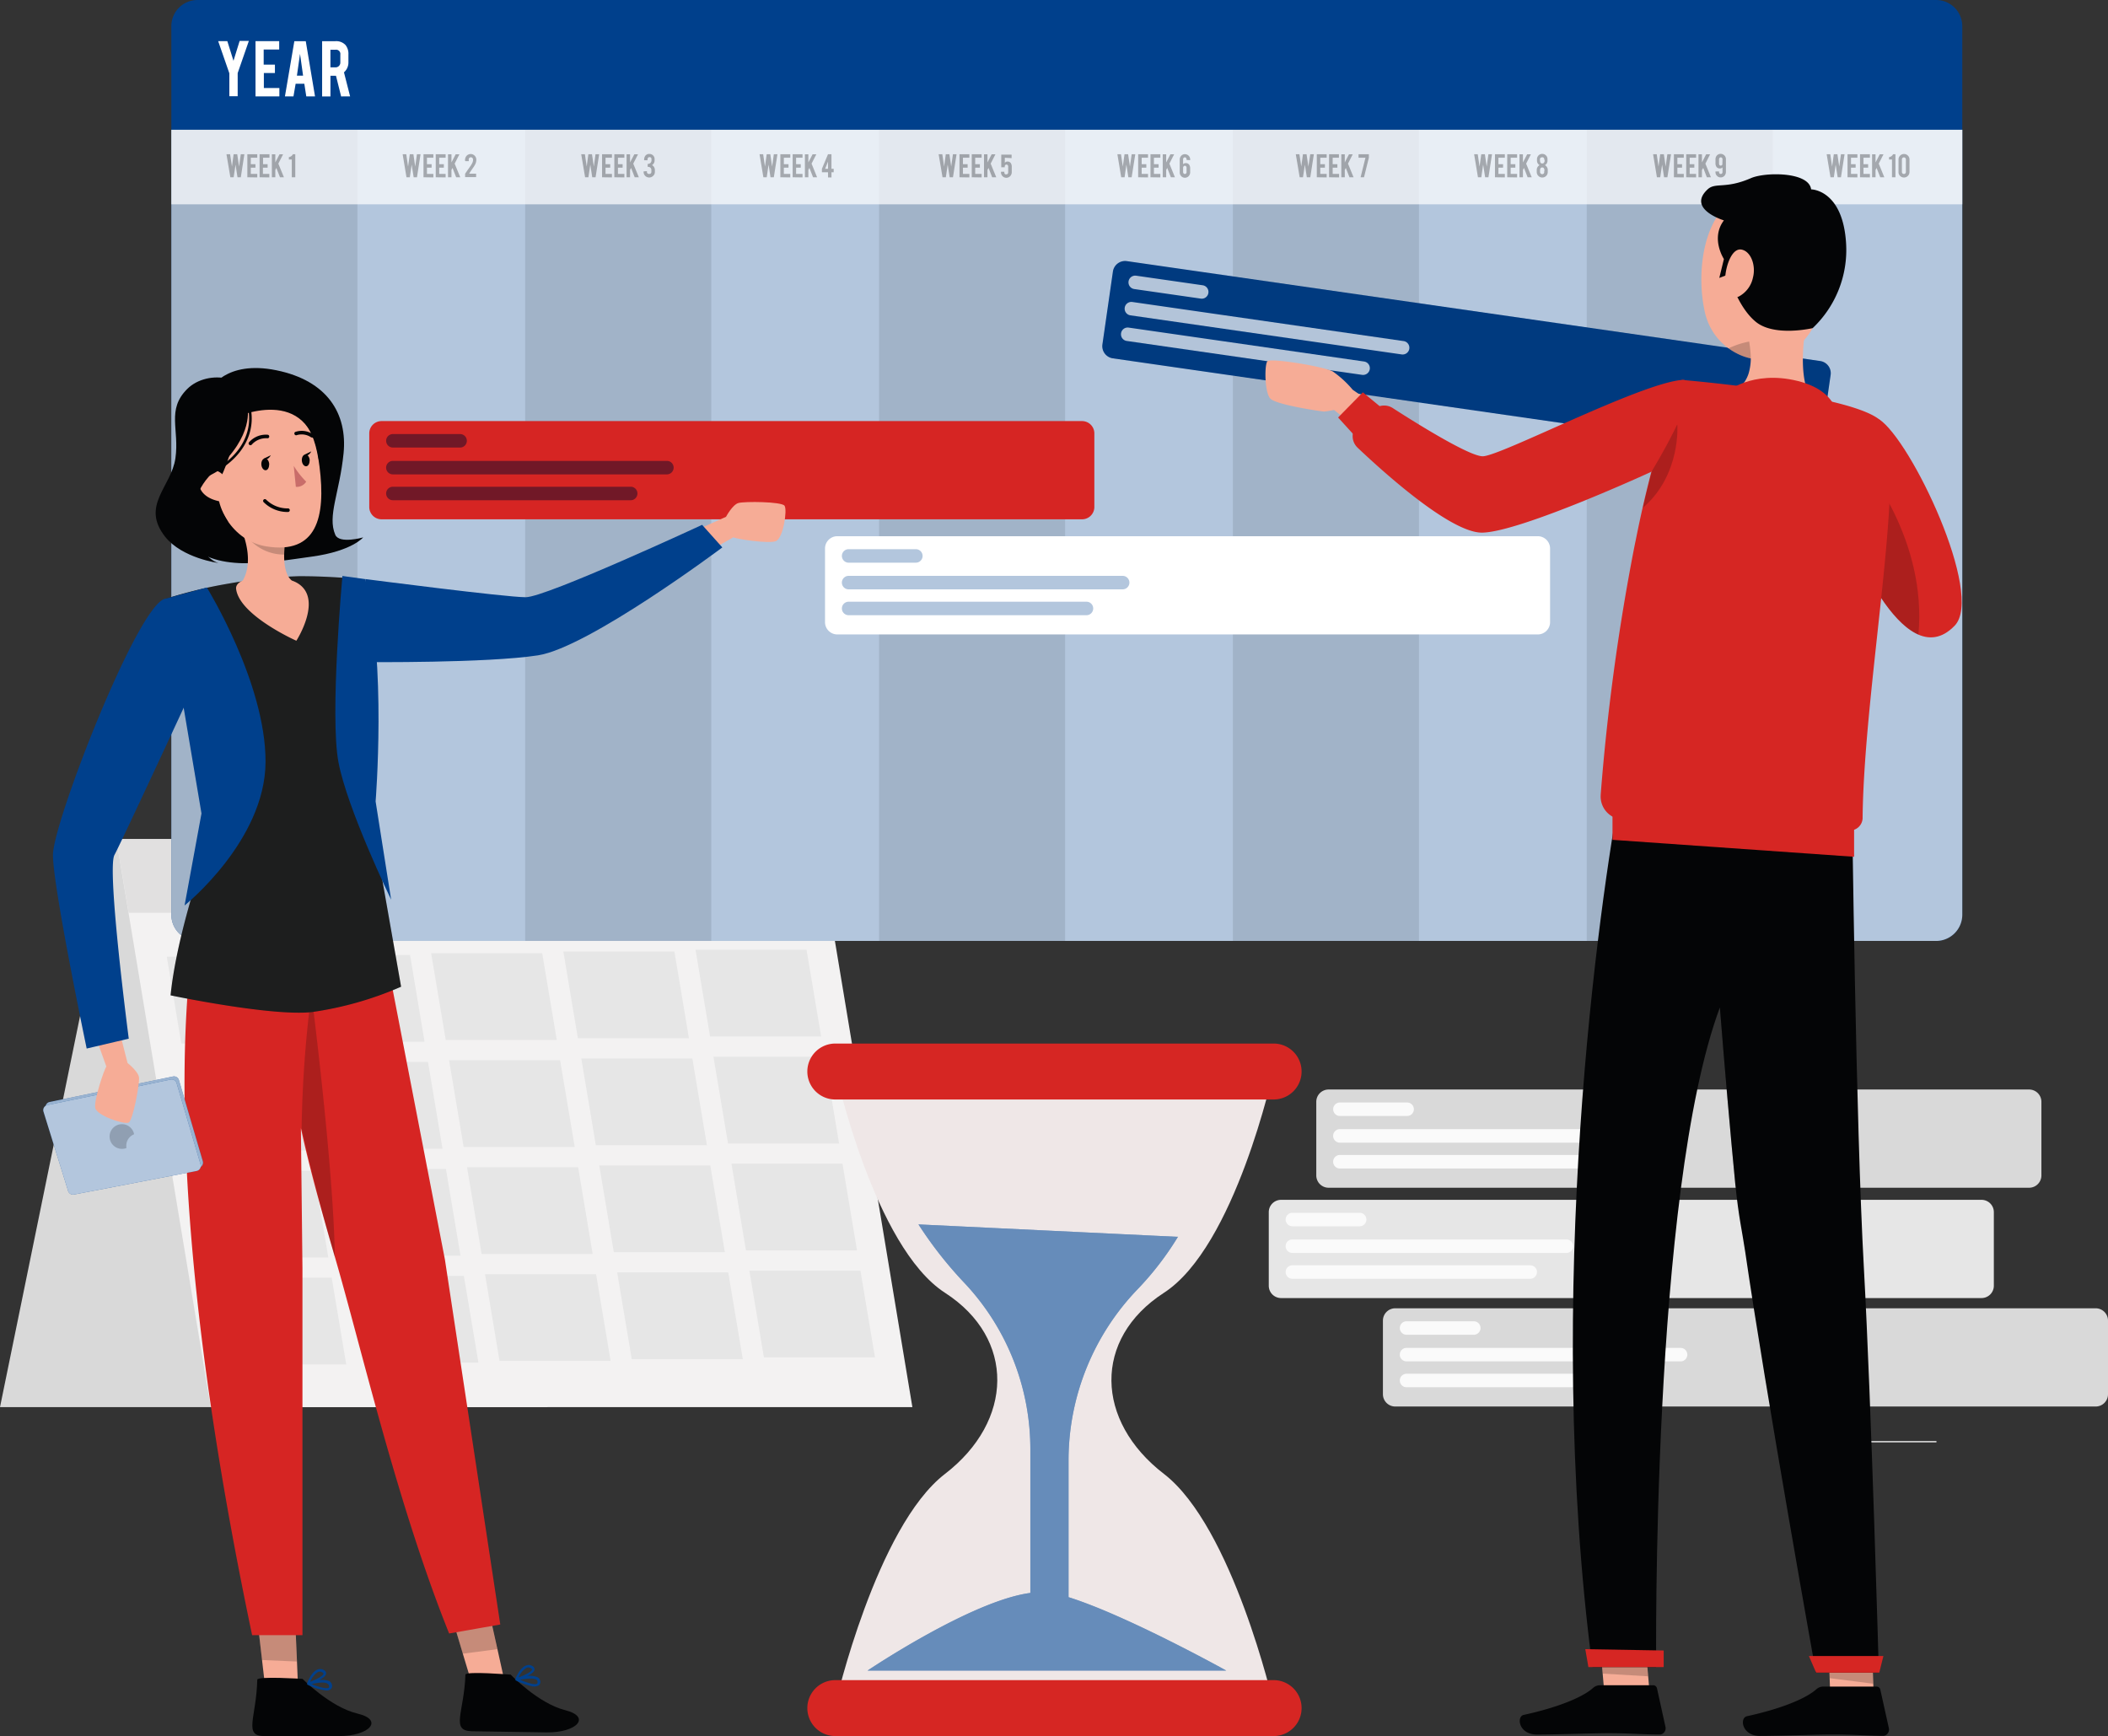 <svg xmlns="http://www.w3.org/2000/svg" xmlns:xlink="http://www.w3.org/1999/xlink" id="Plazos_administrativos" data-name="Plazos administrativos" width="450" height="370.634" viewBox="0 0 450 370.634"><rect x="0" y="0" width="450" height="370.634" fill="#333333" stroke="none"/><defs><clipPath id="clip-path"><rect id="Rect&#xE1;ngulo_11115" data-name="Rect&#xE1;ngulo 11115" width="450" height="370.633" fill="none"></rect></clipPath><clipPath id="clip-path-3"><rect id="Rect&#xE1;ngulo_11067" data-name="Rect&#xE1;ngulo 11067" width="17.229" height="2.88" fill="none"></rect></clipPath><clipPath id="clip-path-4"><rect id="Rect&#xE1;ngulo_11068" data-name="Rect&#xE1;ngulo 11068" width="61.377" height="2.88" fill="none"></rect></clipPath><clipPath id="clip-path-5"><rect id="Rect&#xE1;ngulo_11069" data-name="Rect&#xE1;ngulo 11069" width="53.651" height="2.881" fill="none"></rect></clipPath><clipPath id="clip-path-7"><rect id="Rect&#xE1;ngulo_11071" data-name="Rect&#xE1;ngulo 11071" width="61.377" height="2.892" fill="none"></rect></clipPath><clipPath id="clip-path-8"><rect id="Rect&#xE1;ngulo_11072" data-name="Rect&#xE1;ngulo 11072" width="53.651" height="2.892" fill="none"></rect></clipPath><clipPath id="clip-path-10"><rect id="Rect&#xE1;ngulo_11074" data-name="Rect&#xE1;ngulo 11074" width="61.377" height="2.881" fill="none"></rect></clipPath><clipPath id="clip-path-11"><rect id="Rect&#xE1;ngulo_11075" data-name="Rect&#xE1;ngulo 11075" width="53.65" height="2.881" fill="none"></rect></clipPath><clipPath id="clip-path-12"><rect id="Rect&#xE1;ngulo_11076" data-name="Rect&#xE1;ngulo 11076" width="382.321" height="173.171" fill="none"></rect></clipPath><clipPath id="clip-path-13"><rect id="Rect&#xE1;ngulo_11077" data-name="Rect&#xE1;ngulo 11077" width="39.722" height="173.171" fill="none"></rect></clipPath><clipPath id="clip-path-15"><rect id="Rect&#xE1;ngulo_11081" data-name="Rect&#xE1;ngulo 11081" width="39.723" height="173.171" fill="none"></rect></clipPath><clipPath id="clip-path-18"><rect id="Rect&#xE1;ngulo_11087" data-name="Rect&#xE1;ngulo 11087" width="382.321" height="15.905" fill="none"></rect></clipPath><clipPath id="clip-path-19"><rect id="Rect&#xE1;ngulo_11088" data-name="Rect&#xE1;ngulo 11088" width="359.276" height="5.111" fill="none"></rect></clipPath><clipPath id="clip-path-22"><rect id="Rect&#xE1;ngulo_11091" data-name="Rect&#xE1;ngulo 11091" width="53.651" height="2.88" fill="none"></rect></clipPath><clipPath id="clip-path-26"><rect id="Rect&#xE1;ngulo_11095" data-name="Rect&#xE1;ngulo 11095" width="76.579" height="95.255" fill="none"></rect></clipPath><clipPath id="clip-path-27"><rect id="Rect&#xE1;ngulo_11096" data-name="Rect&#xE1;ngulo 11096" width="155.507" height="42.139" fill="none"></rect></clipPath><clipPath id="clip-path-28"><rect id="Rect&#xE1;ngulo_11097" data-name="Rect&#xE1;ngulo 11097" width="17.083" height="4.92" fill="none"></rect></clipPath><clipPath id="clip-path-29"><rect id="Rect&#xE1;ngulo_11098" data-name="Rect&#xE1;ngulo 11098" width="60.779" height="11.224" fill="none"></rect></clipPath><clipPath id="clip-path-30"><rect id="Rect&#xE1;ngulo_11099" data-name="Rect&#xE1;ngulo 11099" width="53.131" height="10.118" fill="none"></rect></clipPath><clipPath id="clip-path-31"><rect id="Rect&#xE1;ngulo_11100" data-name="Rect&#xE1;ngulo 11100" width="11.015" height="16.677" fill="none"></rect></clipPath><clipPath id="clip-path-32"><rect id="Rect&#xE1;ngulo_11101" data-name="Rect&#xE1;ngulo 11101" width="9.79" height="14.16" fill="none"></rect></clipPath><clipPath id="clip-path-33"><rect id="Rect&#xE1;ngulo_11102" data-name="Rect&#xE1;ngulo 11102" width="15.57" height="35.958" fill="none"></rect></clipPath><clipPath id="clip-path-34"><rect id="Rect&#xE1;ngulo_11103" data-name="Rect&#xE1;ngulo 11103" width="11.721" height="4.184" fill="none"></rect></clipPath><clipPath id="clip-path-35"><rect id="Rect&#xE1;ngulo_11104" data-name="Rect&#xE1;ngulo 11104" width="16.599" height="62.161" fill="none"></rect></clipPath><clipPath id="clip-path-36"><rect id="Rect&#xE1;ngulo_11105" data-name="Rect&#xE1;ngulo 11105" width="7.375" height="17.736" fill="none"></rect></clipPath><clipPath id="clip-path-37"><rect id="Rect&#xE1;ngulo_11106" data-name="Rect&#xE1;ngulo 11106" width="9.9" height="11.114" fill="none"></rect></clipPath><clipPath id="clip-path-38"><rect id="Rect&#xE1;ngulo_11107" data-name="Rect&#xE1;ngulo 11107" width="8.465" height="10.375" fill="none"></rect></clipPath><clipPath id="clip-path-39"><rect id="Rect&#xE1;ngulo_11108" data-name="Rect&#xE1;ngulo 11108" width="7.085" height="56.179" fill="none"></rect></clipPath><clipPath id="clip-path-40"><rect id="Rect&#xE1;ngulo_11109" data-name="Rect&#xE1;ngulo 11109" width="33.615" height="24.544" fill="none"></rect></clipPath><clipPath id="clip-path-41"><rect id="Rect&#xE1;ngulo_11110" data-name="Rect&#xE1;ngulo 11110" width="33.629" height="24.585" fill="none"></rect></clipPath><clipPath id="clip-path-42"><rect id="Rect&#xE1;ngulo_11111" data-name="Rect&#xE1;ngulo 11111" width="5.217" height="5.277" fill="none"></rect></clipPath><clipPath id="clip-path-43"><rect id="Rect&#xE1;ngulo_11112" data-name="Rect&#xE1;ngulo 11112" width="50.384" height="93.184" fill="none"></rect></clipPath><clipPath id="clip-path-44"><rect id="Rect&#xE1;ngulo_11113" data-name="Rect&#xE1;ngulo 11113" width="9.768" height="5.938" fill="none"></rect></clipPath></defs><g id="Grupo_20045" data-name="Grupo 20045" clip-path="url(#clip-path)"><rect id="Rect&#xE1;ngulo_11066" data-name="Rect&#xE1;ngulo 11066" width="21.18" height="0.276" transform="translate(392.199 307.652)" fill="#e6e6e6"></rect><g id="Grupo_20044" data-name="Grupo 20044"><g id="Grupo_20043" data-name="Grupo 20043" clip-path="url(#clip-path)"><path id="Trazado_30026" data-name="Trazado 30026" d="M589.271,555.031H738.8a2.627,2.627,0,0,1,2.627,2.627v15.716A2.627,2.627,0,0,1,738.8,576H589.271a2.627,2.627,0,0,1-2.627-2.627V557.658a2.627,2.627,0,0,1,2.627-2.627" transform="translate(-291.427 -275.722)" fill="#d9d9d9"></path><g id="Grupo_19919" data-name="Grupo 19919" transform="translate(298.815 282.079)" style="isolation: isolate"><g id="Grupo_19918" data-name="Grupo 19918"><g id="Grupo_19917" data-name="Grupo 19917" clip-path="url(#clip-path-3)"><path id="Trazado_30027" data-name="Trazado 30027" d="M609.588,563.417H595.24a1.44,1.44,0,1,1,0-2.88h14.348a1.44,1.44,0,0,1,.011,2.88h-.011" transform="translate(-593.794 -560.536)" fill="#fafafa"></path></g></g></g><g id="Grupo_19922" data-name="Grupo 19922" transform="translate(298.815 287.763)" style="isolation: isolate"><g id="Grupo_19921" data-name="Grupo 19921"><g id="Grupo_19920" data-name="Grupo 19920" clip-path="url(#clip-path-4)"><path id="Trazado_30028" data-name="Trazado 30028" d="M653.736,574.711h-58.5a1.44,1.44,0,1,1,0-2.88h58.5a1.44,1.44,0,0,1,0,2.88" transform="translate(-593.794 -571.831)" fill="#fafafa"></path></g></g></g><g id="Grupo_19925" data-name="Grupo 19925" transform="translate(298.815 293.281)" style="isolation: isolate"><g id="Grupo_19924" data-name="Grupo 19924"><g id="Grupo_19923" data-name="Grupo 19923" clip-path="url(#clip-path-5)"><path id="Trazado_30029" data-name="Trazado 30029" d="M646.01,585.678H595.24a1.44,1.44,0,1,1,0-2.88h50.77a1.44,1.44,0,0,1,0,2.88" transform="translate(-593.794 -582.797)" fill="#fafafa"></path></g></g></g><path id="Trazado_30030" data-name="Trazado 30030" d="M561,462.214H710.54a2.627,2.627,0,0,1,2.627,2.627v15.716a2.627,2.627,0,0,1-2.627,2.627H561a2.627,2.627,0,0,1-2.627-2.627V464.841A2.627,2.627,0,0,1,561,462.214" transform="translate(-277.383 -229.614)" fill="#d9d9d9"></path><g id="Grupo_19928" data-name="Grupo 19928" transform="translate(284.589 235.371)" style="isolation: isolate"><g id="Grupo_19927" data-name="Grupo 19927"><g id="Grupo_19926" data-name="Grupo 19926" clip-path="url(#clip-path-3)"><path id="Trazado_30031" data-name="Trazado 30031" d="M581.318,470.6H566.97a1.44,1.44,0,1,1,0-2.88h14.348a1.44,1.44,0,0,1,0,2.88" transform="translate(-565.523 -467.719)" fill="#fafafa"></path></g></g></g><g id="Grupo_19931" data-name="Grupo 19931" transform="translate(284.589 241.055)" style="isolation: isolate"><g id="Grupo_19930" data-name="Grupo 19930"><g id="Grupo_19929" data-name="Grupo 19929" clip-path="url(#clip-path-7)"><path id="Trazado_30032" data-name="Trazado 30032" d="M625.466,481.906h-58.5a1.446,1.446,0,0,1,0-2.892h58.5a1.446,1.446,0,0,1,0,2.892" transform="translate(-565.523 -479.014)" fill="#fafafa"></path></g></g></g><g id="Grupo_19934" data-name="Grupo 19934" transform="translate(284.589 246.573)" style="isolation: isolate"><g id="Grupo_19933" data-name="Grupo 19933"><g id="Grupo_19932" data-name="Grupo 19932" clip-path="url(#clip-path-8)"><path id="Trazado_30033" data-name="Trazado 30033" d="M617.739,492.872h-50.77a1.446,1.446,0,1,1,0-2.892h50.77a1.446,1.446,0,0,1,0,2.892" transform="translate(-565.523 -489.98)" fill="#fafafa"></path></g></g></g><path id="Trazado_30034" data-name="Trazado 30034" d="M540.845,509.017H690.374A2.627,2.627,0,0,1,693,511.644V527.36a2.627,2.627,0,0,1-2.627,2.627H540.845a2.627,2.627,0,0,1-2.627-2.627V511.644a2.627,2.627,0,0,1,2.627-2.627" transform="translate(-267.37 -252.864)" fill="#e6e6e6"></path><g id="Grupo_19937" data-name="Grupo 19937" transform="translate(274.446 258.923)" style="isolation: isolate"><g id="Grupo_19936" data-name="Grupo 19936"><g id="Grupo_19935" data-name="Grupo 19935" clip-path="url(#clip-path-3)"><path id="Trazado_30035" data-name="Trazado 30035" d="M561.162,517.4H546.814a1.44,1.44,0,1,1,0-2.88h14.348a1.44,1.44,0,0,1,.011,2.88h-.011" transform="translate(-545.368 -514.522)" fill="#fafafa"></path></g></g></g><g id="Grupo_19940" data-name="Grupo 19940" transform="translate(274.446 264.607)" style="isolation: isolate"><g id="Grupo_19939" data-name="Grupo 19939"><g id="Grupo_19938" data-name="Grupo 19938" clip-path="url(#clip-path-10)"><path id="Trazado_30036" data-name="Trazado 30036" d="M605.31,528.7h-58.5a1.44,1.44,0,1,1,0-2.88h58.5a1.44,1.44,0,0,1,0,2.88" transform="translate(-545.368 -525.817)" fill="#fafafa"></path></g></g></g><g id="Grupo_19943" data-name="Grupo 19943" transform="translate(274.446 270.126)" style="isolation: isolate"><g id="Grupo_19942" data-name="Grupo 19942"><g id="Grupo_19941" data-name="Grupo 19941" clip-path="url(#clip-path-11)"><path id="Trazado_30037" data-name="Trazado 30037" d="M597.583,539.664h-50.77a1.44,1.44,0,1,1,0-2.88h50.77a1.44,1.44,0,0,1,0,2.88" transform="translate(-545.367 -536.783)" fill="#fafafa"></path></g></g></g><path id="Trazado_30038" data-name="Trazado 30038" d="M24.822,355.974,0,477.248H116.937Z" transform="translate(0 -176.837)" fill="#d9d9d9"></path><path id="Trazado_30039" data-name="Trazado 30039" d="M219.273,477.248H69.479L49.326,355.973H199.12Z" transform="translate(-24.504 -176.837)" fill="#f3f2f2"></path><path id="Trazado_30040" data-name="Trazado 30040" d="M97.574,424.423H73.855l-3.1-18.531H94.461Z" transform="translate(-35.148 -201.635)" fill="#e6e6e6"></path><path id="Trazado_30041" data-name="Trazado 30041" d="M153.632,423.677H129.925l-3.112-18.531h23.718Z" transform="translate(-62.997 -201.264)" fill="#e6e6e6"></path><path id="Trazado_30042" data-name="Trazado 30042" d="M209.713,422.92H186.006l-3.112-18.52H206.6Z" transform="translate(-90.856 -200.894)" fill="#e6e6e6"></path><path id="Trazado_30043" data-name="Trazado 30043" d="M265.783,422.175H242.075l-3.1-18.52h23.707Z" transform="translate(-118.715 -200.523)" fill="#e6e6e6"></path><path id="Trazado_30044" data-name="Trazado 30044" d="M321.853,421.429H298.145l-3.112-18.52h23.707Z" transform="translate(-146.563 -200.153)" fill="#e6e6e6"></path><path id="Trazado_30045" data-name="Trazado 30045" d="M105.184,469.8H81.476L78.364,451.27h23.707Z" transform="translate(-38.929 -224.177)" fill="#e6e6e6"></path><path id="Trazado_30046" data-name="Trazado 30046" d="M161.254,469.055H137.546l-3.1-18.531h23.707Z" transform="translate(-66.788 -223.806)" fill="#e6e6e6"></path><path id="Trazado_30047" data-name="Trazado 30047" d="M217.324,468.309H193.616L190.5,449.778h23.707Z" transform="translate(-94.637 -223.436)" fill="#e6e6e6"></path><path id="Trazado_30048" data-name="Trazado 30048" d="M273.4,467.564H249.686l-3.1-18.531h23.707Z" transform="translate(-122.496 -223.066)" fill="#e6e6e6"></path><path id="Trazado_30049" data-name="Trazado 30049" d="M329.464,466.818H305.756l-3.112-18.531h23.718Z" transform="translate(-150.344 -222.695)" fill="#e6e6e6"></path><path id="Trazado_30050" data-name="Trazado 30050" d="M112.795,515.189H89.087l-3.112-18.52h23.707Z" transform="translate(-42.71 -246.73)" fill="#e6e6e6"></path><path id="Trazado_30051" data-name="Trazado 30051" d="M168.875,514.444H145.168l-3.112-18.52h23.707Z" transform="translate(-70.569 -246.36)" fill="#e6e6e6"></path><path id="Trazado_30052" data-name="Trazado 30052" d="M224.934,513.7H201.227l-3.112-18.52h23.718Z" transform="translate(-98.417 -245.989)" fill="#e6e6e6"></path><path id="Trazado_30053" data-name="Trazado 30053" d="M281.015,512.941H257.307L254.2,494.41H277.9Z" transform="translate(-126.276 -245.608)" fill="#e6e6e6"></path><path id="Trazado_30054" data-name="Trazado 30054" d="M337.085,512.2H313.378l-3.1-18.531h23.707Z" transform="translate(-154.136 -245.237)" fill="#e6e6e6"></path><path id="Trazado_30055" data-name="Trazado 30055" d="M120.405,560.567H96.7l-3.112-18.52H117.3Z" transform="translate(-46.49 -269.272)" fill="#e6e6e6"></path><path id="Trazado_30056" data-name="Trazado 30056" d="M176.486,559.822H152.778l-3.112-18.52h23.707Z" transform="translate(-74.35 -268.902)" fill="#e6e6e6"></path><path id="Trazado_30057" data-name="Trazado 30057" d="M232.556,559.076H208.848l-3.1-18.52h23.707Z" transform="translate(-102.209 -268.532)" fill="#e6e6e6"></path><path id="Trazado_30058" data-name="Trazado 30058" d="M288.626,558.33H264.918l-3.112-18.52h23.707Z" transform="translate(-130.057 -268.161)" fill="#e6e6e6"></path><path id="Trazado_30059" data-name="Trazado 30059" d="M344.7,557.584H320.988l-3.1-18.52h23.707Z" transform="translate(-157.916 -267.791)" fill="#e6e6e6"></path><path id="Trazado_30060" data-name="Trazado 30060" d="M201.757,371.7H51.963l-2.638-15.727H199.119Z" transform="translate(-24.503 -176.837)" fill="#e1e0e0"></path><path id="Trazado_30061" data-name="Trazado 30061" d="M455,5.585V195.3a5.6,5.6,0,0,1-5.585,5.584H78.268a5.6,5.6,0,0,1-5.585-5.584V5.585A5.585,5.585,0,0,1,78.268,0H449.42A5.585,5.585,0,0,1,455,5.585" transform="translate(-36.107)" fill="#00408c"></path><g id="Grupo_19946" data-name="Grupo 19946" transform="translate(36.577 27.714)" opacity="0.7" style="isolation: isolate"><g id="Grupo_19945" data-name="Grupo 19945"><g id="Grupo_19944" data-name="Grupo 19944" clip-path="url(#clip-path-12)"><path id="Trazado_30062" data-name="Trazado 30062" d="M455,55.072V222.658a5.6,5.6,0,0,1-5.585,5.584H78.268a5.6,5.6,0,0,1-5.585-5.584V55.072Z" transform="translate(-72.683 -55.072)" fill="#fff"></path></g></g></g><g id="Grupo_19949" data-name="Grupo 19949" transform="translate(36.577 27.714)" opacity="0.1" style="isolation: isolate"><g id="Grupo_19948" data-name="Grupo 19948"><g id="Grupo_19947" data-name="Grupo 19947" clip-path="url(#clip-path-13)"><path id="Trazado_30063" data-name="Trazado 30063" d="M112.406,55.072v173.17H78.268a5.6,5.6,0,0,1-5.584-5.584V55.072Z" transform="translate(-72.684 -55.072)" fill="#040506"></path></g></g></g><g id="Grupo_19952" data-name="Grupo 19952" transform="translate(112.114 27.714)" opacity="0.1" style="isolation: isolate"><g id="Grupo_19951" data-name="Grupo 19951"><g id="Grupo_19950" data-name="Grupo 19950" clip-path="url(#clip-path-13)"><rect id="Rect&#xE1;ngulo_11078" data-name="Rect&#xE1;ngulo 11078" width="39.722" height="173.17" fill="#040506"></rect></g></g></g><g id="Grupo_19955" data-name="Grupo 19955" transform="translate(187.651 27.714)" opacity="0.1" style="isolation: isolate"><g id="Grupo_19954" data-name="Grupo 19954"><g id="Grupo_19953" data-name="Grupo 19953" clip-path="url(#clip-path-15)"><rect id="Rect&#xE1;ngulo_11080" data-name="Rect&#xE1;ngulo 11080" width="39.722" height="173.17" fill="#040506"></rect></g></g></g><g id="Grupo_19958" data-name="Grupo 19958" transform="translate(263.188 27.714)" opacity="0.1" style="isolation: isolate"><g id="Grupo_19957" data-name="Grupo 19957"><g id="Grupo_19956" data-name="Grupo 19956" clip-path="url(#clip-path-13)"><rect id="Rect&#xE1;ngulo_11082" data-name="Rect&#xE1;ngulo 11082" width="39.722" height="173.17" fill="#040506"></rect></g></g></g><g id="Grupo_19961" data-name="Grupo 19961" transform="translate(338.725 27.714)" opacity="0.1" style="isolation: isolate"><g id="Grupo_19960" data-name="Grupo 19960"><g id="Grupo_19959" data-name="Grupo 19959" clip-path="url(#clip-path-15)"><rect id="Rect&#xE1;ngulo_11084" data-name="Rect&#xE1;ngulo 11084" width="39.722" height="173.17" fill="#040506"></rect></g></g></g><g id="Grupo_19964" data-name="Grupo 19964" transform="translate(36.577 27.714)" opacity="0.7" style="isolation: isolate"><g id="Grupo_19963" data-name="Grupo 19963"><g id="Grupo_19962" data-name="Grupo 19962" clip-path="url(#clip-path-18)"><rect id="Rect&#xE1;ngulo_11086" data-name="Rect&#xE1;ngulo 11086" width="382.322" height="15.904" transform="translate(0)" fill="#fff"></rect></g></g></g><g id="Grupo_19967" data-name="Grupo 19967" transform="translate(48.353 32.846)" opacity="0.3" style="isolation: isolate"><g id="Grupo_19966" data-name="Grupo 19966"><g id="Grupo_19965" data-name="Grupo 19965" clip-path="url(#clip-path-19)"><path id="Trazado_30064" data-name="Trazado 30064" d="M99.132,65.446H99.9l-.761,4.912h-.707l-.419-2.7-.4,2.7h-.706l-.828-4.912h.772l.4,2.627.353-2.627h.773l.386,2.627Z" transform="translate(-96.085 -65.358)" fill="#040506"></path><path id="Trazado_30065" data-name="Trazado 30065" d="M104.924,70.358V65.446h2.119v.74h-1.38v1.379h.993v.74h-.993V69.64h1.38v.751Z" transform="translate(-100.476 -65.358)" fill="#040506"></path><path id="Trazado_30066" data-name="Trazado 30066" d="M110.122,70.358V65.446h2.108v.74h-1.369v1.379h.972v.74h-1V69.64H112.2v.751Z" transform="translate(-103.058 -65.358)" fill="#040506"></path><path id="Trazado_30067" data-name="Trazado 30067" d="M116.06,68.8v1.556h-.739V65.447h.739V67.19l.9-1.744h.762l-1.016,2,1.192,2.914h-.839l-.784-2Z" transform="translate(-105.641 -65.358)" fill="#040506"></path><path id="Trazado_30068" data-name="Trazado 30068" d="M123.165,70.358V66.572h-.629v-.519a1.1,1.1,0,0,0,.508-.2.933.933,0,0,0,.342-.409h.518v4.912Z" transform="translate(-109.225 -65.358)" fill="#040506"></path><path id="Trazado_30069" data-name="Trazado 30069" d="M173.855,65.446h.772l-.761,4.912h-.707l-.43-2.7-.386,2.7h-.717l-.817-4.912h.772l.386,2.627.364-2.627h.773l.386,2.627Z" transform="translate(-133.206 -65.358)" fill="#040506"></path><path id="Trazado_30070" data-name="Trazado 30070" d="M179.647,70.358V65.446h2.108v.74h-1.369v1.379h.993v.74h-.993V69.64h1.369v.751Z" transform="translate(-137.596 -65.358)" fill="#040506"></path><path id="Trazado_30071" data-name="Trazado 30071" d="M184.845,70.358V65.446h2.108v.74h-1.369v1.379h.993v.74h-.993V69.64h1.369v.751Z" transform="translate(-140.178 -65.358)" fill="#040506"></path><path id="Trazado_30072" data-name="Trazado 30072" d="M190.783,68.8v1.556h-.739V65.447h.739V67.19l.9-1.744h.8l-1.016,2,1.192,2.914h-.872l-.784-2Z" transform="translate(-142.761 -65.358)" fill="#040506"></path><path id="Trazado_30073" data-name="Trazado 30073" d="M197.273,66.77a1.389,1.389,0,0,1,.375-1.1,1.2,1.2,0,0,1,1.688.033,1.234,1.234,0,0,1,.342.849,2.127,2.127,0,0,1-.231.971,6.17,6.17,0,0,1-.563.894l-.364.53-.132.2-.2.321a.113.113,0,0,0,0,.066h1.446v.729h-2.351v-.684a1.781,1.781,0,0,1,.166-.276l.166-.243.188-.276.529-.74a5.114,5.114,0,0,0,.519-.872,1.527,1.527,0,0,0,.132-.585.636.636,0,0,0-.121-.386.451.451,0,0,0-.353-.166.463.463,0,0,0-.441.353.788.788,0,0,0,0,.287v.187h-.728Z" transform="translate(-146.349 -65.302)" fill="#040506"></path><path id="Trazado_30074" data-name="Trazado 30074" d="M249.609,65.446h.784l-.772,4.912h-.707l-.419-2.7-.4,2.7h-.706l-.828-4.912h.784l.386,2.627.353-2.627h.773l.4,2.627Z" transform="translate(-170.838 -65.358)" fill="#040506"></path><path id="Trazado_30075" data-name="Trazado 30075" d="M255.4,70.358V65.446h2.108v.74h-1.369v1.379h1v.74h-1V69.64h1.369v.751Z" transform="translate(-175.229 -65.358)" fill="#040506"></path><path id="Trazado_30076" data-name="Trazado 30076" d="M260.6,70.358V65.446h2.141v.74h-1.369v1.379h1v.74h-1V69.64h1.369v.751Z" transform="translate(-177.811 -65.358)" fill="#040506"></path><path id="Trazado_30077" data-name="Trazado 30077" d="M266.537,68.8v1.556H265.8V65.447h.739V67.19l.916-1.744h.784l-1.016,2,1.192,2.914h-.883l-.772-2Z" transform="translate(-180.393 -65.358)" fill="#040506"></path><path id="Trazado_30078" data-name="Trazado 30078" d="M274.172,69.585c.331,0,.508-.154.508-.475v-.287q0-.762-.795-.762v-.629a.751.751,0,0,0,.629-.243.84.84,0,0,0,.188-.6v-.121c0-.32-.132-.475-.42-.475a.365.365,0,0,0-.342.177.677.677,0,0,0-.088.353v.132h-.718v-.121a1.326,1.326,0,0,1,.265-.85,1.015,1.015,0,0,1,.85-.375,1.094,1.094,0,0,1,1.115,1.148v.21a1.167,1.167,0,0,1-.276.784.974.974,0,0,1-.276.243,1.1,1.1,0,0,1,.508.563.955.955,0,0,1,.1.463v.386a1.1,1.1,0,0,1-.375.894,1.213,1.213,0,0,1-.861.342,1.192,1.192,0,0,1-1.17-1.181v-.122l.707-.055v.177a.42.42,0,0,0,.132.3.386.386,0,0,0,.32.121" transform="translate(-183.978 -65.291)" fill="#040506"></path><path id="Trazado_30079" data-name="Trazado 30079" d="M325.253,65.446h.772l-.772,4.912h-.707l-.419-2.7-.386,2.7h-.717l-.817-4.912h.772l.387,2.627.364-2.627h.773l.386,2.627Z" transform="translate(-208.416 -65.358)" fill="#040506"></path><path id="Trazado_30080" data-name="Trazado 30080" d="M331.024,70.358V65.446h2.119v.74h-1.369v1.379h.993v.74h-.993V69.64h1.369v.751Z" transform="translate(-212.795 -65.358)" fill="#040506"></path><path id="Trazado_30081" data-name="Trazado 30081" d="M336.244,70.358V65.446h2.108v.74h-1.369v1.379h.993v.74h-.993V69.64h1.369v.751Z" transform="translate(-215.389 -65.358)" fill="#040506"></path><path id="Trazado_30082" data-name="Trazado 30082" d="M342.181,68.8v1.556h-.739V65.447h.739V67.19l.9-1.744h.8l-1.016,2,1.181,2.914h-.861l-.784-2Z" transform="translate(-217.971 -65.358)" fill="#040506"></path><path id="Trazado_30083" data-name="Trazado 30083" d="M348.657,68.536l1.3-3.112h.739v3.112h.475v.75H350.7v1.1h-.739v-1.1h-1.3Zm1.3,0V67l-.607,1.534Z" transform="translate(-221.555 -65.347)" fill="#040506"></path><path id="Trazado_30084" data-name="Trazado 30084" d="M401.227,65.446H402l-.761,4.912h-.707l-.419-2.7-.4,2.7h-.706l-.828-4.912h.784l.386,2.627.353-2.627h.773l.386,2.627Z" transform="translate(-246.157 -65.358)" fill="#040506"></path><path id="Trazado_30085" data-name="Trazado 30085" d="M407.019,70.358V65.446h2.108v.74h-1.369v1.379h1v.74h-1V69.64h1.369v.751Z" transform="translate(-250.548 -65.358)" fill="#040506"></path><path id="Trazado_30086" data-name="Trazado 30086" d="M412.217,70.358V65.446h2.108v.74h-1.369v1.379h1v.74h-1V69.64h1.369v.751Z" transform="translate(-253.13 -65.358)" fill="#040506"></path><path id="Trazado_30087" data-name="Trazado 30087" d="M418.155,68.8v1.556h-.739V65.447h.739V67.19l.9-1.744h.8l-1.016,2,1.192,2.914h-.872l-.772-2Z" transform="translate(-255.712 -65.358)" fill="#040506"></path><path id="Trazado_30088" data-name="Trazado 30088" d="M425.446,66.262v1.1a.661.661,0,0,1,.563-.287.827.827,0,0,1,.717.342,1.5,1.5,0,0,1,.2.839v1.048a1.247,1.247,0,0,1-.342.894,1.138,1.138,0,0,1-1.954-.839v-.11h.707v.166a.43.43,0,0,0,.243.4h.132c.3,0,.453-.154.453-.475v-1.2a.452.452,0,0,0-.166-.353.264.264,0,0,0-.2-.066.342.342,0,0,0-.3.154.5.5,0,0,0-.077.276v.144h-.739V65.6h2.207v.75Z" transform="translate(-259.295 -65.434)" fill="#040506"></path><path id="Trazado_30089" data-name="Trazado 30089" d="M477.047,65.446h.772l-.772,4.912h-.707l-.419-2.7-.386,2.7h-.717L474,65.446h.772l.386,2.627.364-2.627h.773l.386,2.627Z" transform="translate(-283.822 -65.358)" fill="#040506"></path><path id="Trazado_30090" data-name="Trazado 30090" d="M482.817,70.358V65.446h2.108v.74h-1.358v1.379h.993v.74h-.993V69.64h1.358v.751Z" transform="translate(-288.202 -65.358)" fill="#040506"></path><path id="Trazado_30091" data-name="Trazado 30091" d="M488.037,70.358V65.446h2.108v.74h-1.368v1.379h.993v.74h-.993V69.64h1.368v.751Z" transform="translate(-290.795 -65.358)" fill="#040506"></path><path id="Trazado_30092" data-name="Trazado 30092" d="M493.974,68.8v1.556h-.739V65.447h.739V67.19l.9-1.744h.8l-1.016,2,1.181,2.914h-.861l-.784-2Z" transform="translate(-293.377 -65.358)" fill="#040506"></path><path id="Trazado_30093" data-name="Trazado 30093" d="M501.905,66.638v-.122a.44.44,0,0,0-.1-.3.3.3,0,0,0-.265-.132.321.321,0,0,0-.276.132.443.443,0,0,0-.1.3v1.027a.839.839,0,0,1,.563-.231.871.871,0,0,1,.739.342,1.391,1.391,0,0,1,.21.828v.839a1.192,1.192,0,0,1-.342.795,1.1,1.1,0,0,1-.772.32,1.038,1.038,0,0,1-.806-.353,1.1,1.1,0,0,1-.309-.828V66.583a1.184,1.184,0,0,1,.177-.651,1.108,1.108,0,0,1,.486-.441,1.226,1.226,0,0,1,.453-.089,1.132,1.132,0,0,1,1.115,1.181v.1Zm-.739,2.56a.441.441,0,0,0,.1.3.321.321,0,0,0,.276.132.332.332,0,0,0,.276-.132.506.506,0,0,0,.088-.3v-.9a.474.474,0,0,0-.155-.353.353.353,0,0,0-.493.083l0,.006a.484.484,0,0,0-.088.276Z" transform="translate(-296.96 -65.336)" fill="#040506"></path><path id="Trazado_30094" data-name="Trazado 30094" d="M552.768,65.446h.772l-.761,4.912h-.74l-.419-2.7-.4,2.7h-.707l-.828-4.912h.772l.4,2.627.353-2.627h.772l.386,2.627Z" transform="translate(-321.421 -65.358)" fill="#040506"></path><path id="Trazado_30095" data-name="Trazado 30095" d="M558.593,70.358V65.446H560.7v.74h-1.369v1.379h.993v.74h-.993V69.64H560.7v.751Z" transform="translate(-325.845 -65.358)" fill="#040506"></path><path id="Trazado_30096" data-name="Trazado 30096" d="M563.791,70.358V65.446H565.9v.74h-1.336v1.379h1v.74h-1V69.64h1.369v.751Z" transform="translate(-328.427 -65.358)" fill="#040506"></path><path id="Trazado_30097" data-name="Trazado 30097" d="M569.729,68.8v1.556h-.739V65.447h.739V67.19l.9-1.744h.8l-1.016,2,1.192,2.914h-.872l-.784-2Z" transform="translate(-331.009 -65.358)" fill="#040506"></path><path id="Trazado_30098" data-name="Trazado 30098" d="M578.5,65.424v.75l-1.038,4.172h-.728l1.037-4.172h-1.479v-.75Z" transform="translate(-334.638 -65.347)" fill="#040506"></path><path id="Trazado_30099" data-name="Trazado 30099" d="M628.379,65.446h.772l-.761,4.912h-.707l-.43-2.7-.386,2.7h-.717l-.817-4.912h.772l.386,2.627.364-2.627h.773l.386,2.627Z" transform="translate(-358.999 -65.358)" fill="#040506"></path><path id="Trazado_30100" data-name="Trazado 30100" d="M634.172,70.358V65.446h2.108v.74h-1.369v1.379h.993v.74h-.993V69.64h1.369v.751Z" transform="translate(-363.39 -65.358)" fill="#040506"></path><path id="Trazado_30101" data-name="Trazado 30101" d="M639.37,70.358V65.446h2.108v.74h-1.369v1.379h.993v.74h-.993V69.64h1.369v.751Z" transform="translate(-365.972 -65.358)" fill="#040506"></path><path id="Trazado_30102" data-name="Trazado 30102" d="M645.307,68.8v1.556h-.739V65.447h.739V67.19l.9-1.744h.8l-1.016,2,1.192,2.914h-.872l-.784-2Z" transform="translate(-368.555 -65.358)" fill="#040506"></path><path id="Trazado_30103" data-name="Trazado 30103" d="M654.244,69.166a1.17,1.17,0,0,1-1.159,1.181h-.022a1.187,1.187,0,0,1-1.17-1.181v-.441A1.158,1.158,0,0,1,652.5,67.7a1.065,1.065,0,0,1-.552-.971v-.265a1.121,1.121,0,1,1,2.24,0v.265a1.1,1.1,0,0,1-.276.761,1.208,1.208,0,0,1-.276.21,1.2,1.2,0,0,1,.508.563.959.959,0,0,1,.1.463Zm-.718-2.505c0-.342-.11-.552-.32-.63a.368.368,0,0,0-.166,0,.508.508,0,0,0-.32.1.407.407,0,0,0-.132.22.817.817,0,0,0,0,.342,1.1,1.1,0,0,0,.1.463.429.429,0,0,0,.386.188.418.418,0,0,0,.386-.2.919.919,0,0,0,.122-.486Zm0,2.207a.718.718,0,0,0-.2-.6.472.472,0,0,0-.265-.066.387.387,0,0,0-.4.254,1.009,1.009,0,0,0-.066.408V69.1a.527.527,0,0,0,.143.4.549.549,0,0,0,.32.132.451.451,0,0,0,.419-.3.715.715,0,0,0,0-.231Z" transform="translate(-372.193 -65.292)" fill="#040506"></path><path id="Trazado_30104" data-name="Trazado 30104" d="M704.3,65.446h.784l-.773,4.912H703.6l-.419-2.7-.4,2.7h-.706l-.817-4.912h.772l.386,2.627.353-2.627h.784l.386,2.627Z" transform="translate(-396.719 -65.358)" fill="#040506"></path><path id="Trazado_30105" data-name="Trazado 30105" d="M710.079,70.358V65.446h2.108v.74h-1.369v1.379h1v.74h-1V69.64h1.369v.751Z" transform="translate(-401.099 -65.358)" fill="#040506"></path><path id="Trazado_30106" data-name="Trazado 30106" d="M715.3,70.358V65.446h2.108v.74h-1.369v1.379h.993v.74h-.993V69.64h1.369v.751Z" transform="translate(-403.692 -65.358)" fill="#040506"></path><path id="Trazado_30107" data-name="Trazado 30107" d="M721.237,68.8v1.556H720.5V65.447h.739V67.19l.9-1.744h.839l-1,2,1.181,2.914h-.872l-.773-2Z" transform="translate(-406.274 -65.358)" fill="#040506"></path><path id="Trazado_30108" data-name="Trazado 30108" d="M728.824,65.271a1.132,1.132,0,0,1,1.115,1.17v2.682a1.2,1.2,0,0,1-.321.838,1.1,1.1,0,0,1-.795.342,1.039,1.039,0,0,1-.806-.353,1.1,1.1,0,0,1-.309-.828v-.1h.762v.121a.441.441,0,0,0,.1.3.341.341,0,0,0,.276.121.332.332,0,0,0,.265-.121.443.443,0,0,0,.1-.3v-.982a.837.837,0,0,1-.563.232.86.86,0,0,1-.728-.342,1.41,1.41,0,0,1-.21-.839v-.839a1.311,1.311,0,0,1,.188-.618,1.1,1.1,0,0,1,.486-.4,1.165,1.165,0,0,1,.441-.089m.386,1.181a.441.441,0,0,0-.1-.3.342.342,0,0,0-.541,0,.441.441,0,0,0-.1.3v.916a.474.474,0,0,0,.154.353.318.318,0,0,0,.209.066.342.342,0,0,0,.353-.3.872.872,0,0,0,0-.144Z" transform="translate(-409.855 -65.271)" fill="#040506"></path><path id="Trazado_30109" data-name="Trazado 30109" d="M777.935,65.446h.772l-.772,4.912h-.7l-.43-2.7-.386,2.7h-.717l-.817-4.912h.772l.387,2.627.364-2.627h.773l.386,2.627Z" transform="translate(-433.294 -65.358)" fill="#040506"></path><path id="Trazado_30110" data-name="Trazado 30110" d="M783.728,70.358V65.446h2.108v.74h-1.369v1.379h.993v.74h-.993V69.64h1.369v.751Z" transform="translate(-437.685 -65.358)" fill="#040506"></path><path id="Trazado_30111" data-name="Trazado 30111" d="M789.035,70.358V65.446h2.108v.74h-1.369v1.379h.993v.74h-.993V69.64h1.369v.751Z" transform="translate(-440.322 -65.358)" fill="#040506"></path><path id="Trazado_30112" data-name="Trazado 30112" d="M794.885,68.8v1.556h-.739V65.447h.739V67.19l.9-1.744h.8l-1.016,2,1.192,2.914h-.872l-.784-2Z" transform="translate(-442.86 -65.358)" fill="#040506"></path><path id="Trazado_30113" data-name="Trazado 30113" d="M801.968,70.358V66.572h-.629v-.519a1.1,1.1,0,0,0,.508-.2,1.011,1.011,0,0,0,.342-.409h.518v4.912Z" transform="translate(-446.434 -65.358)" fill="#040506"></path><path id="Trazado_30114" data-name="Trazado 30114" d="M807.7,69.17a1.187,1.187,0,0,1-1.17,1.181,1.178,1.178,0,0,1-.838-.342,1.1,1.1,0,0,1-.342-.839V66.5a1.175,1.175,0,1,1,2.351,0Zm-.772-2.693a.408.408,0,0,0-.121-.3.418.418,0,0,0-.309-.132.433.433,0,0,0-.42.43V69.16a.455.455,0,0,0,.121.309.443.443,0,0,0,.3.121.419.419,0,0,0,.43-.408v-2.7Z" transform="translate(-448.427 -65.296)" fill="#040506"></path></g></g></g><path id="Trazado_30115" data-name="Trazado 30115" d="M94.938,24.28l-2.384-6.865h1.954l1.313,4.194,1.313-4.238H99.1l-2.384,6.865v4.934H94.938Z" transform="translate(-45.978 -8.629)" fill="#fff"></path><path id="Trazado_30116" data-name="Trazado 30116" d="M108.389,29.257v-11.8h5.055v1.788h-3.311v3.223h2.4v1.788h-2.362v3.212h3.311v1.788Z" transform="translate(-53.844 -8.673)" fill="#fff"></path><path id="Trazado_30117" data-name="Trazado 30117" d="M123.154,26.564l-.463,2.7h-1.821l2.008-11.787h2.439l1.976,11.787h-1.865l-.42-2.7Zm.938-6.379-.662,4.647h1.313Z" transform="translate(-60.044 -8.684)" fill="#fff"></path><path id="Trazado_30118" data-name="Trazado 30118" d="M139.43,17.468a2.716,2.716,0,0,1,2.207.817,2.978,2.978,0,0,1,.618,2v1.711a2.758,2.758,0,0,1-.949,2.119l1.313,5.143H140.7l-1.1-4.415h-1.181v4.415h-1.777V17.468Zm1.1,2.848a.906.906,0,0,0-1.016-1.027h-1.1v3.764h1.1a1.015,1.015,0,0,0,1.016-1.015V20.316Z" transform="translate(-67.878 -8.672)" fill="#fff"></path><path id="Trazado_30119" data-name="Trazado 30119" d="M159.267,178.639H308.8a2.627,2.627,0,0,1,2.627,2.627v15.716a2.627,2.627,0,0,1-2.627,2.627H159.267a2.627,2.627,0,0,1-2.627-2.627V181.266a2.627,2.627,0,0,1,2.627-2.627" transform="translate(-77.814 -88.742)" fill="#d62523"></path><g id="Grupo_19970" data-name="Grupo 19970" transform="translate(82.424 92.667)" style="isolation: isolate"><g id="Grupo_19969" data-name="Grupo 19969"><g id="Grupo_19968" data-name="Grupo 19968" clip-path="url(#clip-path-3)"><path id="Trazado_30120" data-name="Trazado 30120" d="M179.584,187.024H165.236a1.44,1.44,0,1,1,0-2.88h14.348a1.44,1.44,0,0,1,0,2.88" transform="translate(-163.79 -184.144)" fill="#711827"></path></g></g></g><g id="Grupo_19973" data-name="Grupo 19973" transform="translate(82.424 98.395)" style="isolation: isolate"><g id="Grupo_19972" data-name="Grupo 19972"><g id="Grupo_19971" data-name="Grupo 19971" clip-path="url(#clip-path-4)"><path id="Trazado_30121" data-name="Trazado 30121" d="M223.732,198.408h-58.5a1.44,1.44,0,1,1,0-2.881h58.5a1.434,1.434,0,0,1,1.435,1.435v.011a1.435,1.435,0,0,1-1.435,1.435" transform="translate(-163.79 -195.527)" fill="#711827"></path></g></g></g><g id="Grupo_19976" data-name="Grupo 19976" transform="translate(82.424 103.914)" style="isolation: isolate"><g id="Grupo_19975" data-name="Grupo 19975"><g id="Grupo_19974" data-name="Grupo 19974" clip-path="url(#clip-path-22)"><path id="Trazado_30122" data-name="Trazado 30122" d="M216.006,209.373h-50.77a1.44,1.44,0,1,1,0-2.88h50.77a1.434,1.434,0,0,1,1.435,1.435v.011a1.435,1.435,0,0,1-1.435,1.435" transform="translate(-163.79 -206.493)" fill="#711827"></path></g></g></g><path id="Trazado_30123" data-name="Trazado 30123" d="M352.6,227.482H502.129a2.627,2.627,0,0,1,2.627,2.627v15.716a2.627,2.627,0,0,1-2.627,2.627H352.6a2.627,2.627,0,0,1-2.627-2.627V230.109a2.627,2.627,0,0,1,2.627-2.627" transform="translate(-173.856 -113.006)" fill="#fff"></path><g id="Grupo_19979" data-name="Grupo 19979" transform="translate(179.715 117.246)" opacity="0.3" style="isolation: isolate"><g id="Grupo_19978" data-name="Grupo 19978"><g id="Grupo_19977" data-name="Grupo 19977" clip-path="url(#clip-path-3)"><path id="Trazado_30124" data-name="Trazado 30124" d="M372.917,235.867H358.569a1.44,1.44,0,1,1,0-2.88h14.348a1.44,1.44,0,0,1,0,2.88" transform="translate(-357.123 -232.987)" fill="#00408c"></path></g></g></g><g id="Grupo_19982" data-name="Grupo 19982" transform="translate(179.715 122.941)" opacity="0.3" style="isolation: isolate"><g id="Grupo_19981" data-name="Grupo 19981"><g id="Grupo_19980" data-name="Grupo 19980" clip-path="url(#clip-path-4)"><path id="Trazado_30125" data-name="Trazado 30125" d="M417.065,247.184h-58.5a1.44,1.44,0,1,1,0-2.88h58.5a1.44,1.44,0,0,1,0,2.88" transform="translate(-357.123 -244.304)" fill="#00408c"></path></g></g></g><g id="Grupo_19985" data-name="Grupo 19985" transform="translate(179.715 128.46)" opacity="0.3" style="isolation: isolate"><g id="Grupo_19984" data-name="Grupo 19984"><g id="Grupo_19983" data-name="Grupo 19983" clip-path="url(#clip-path-22)"><path id="Trazado_30126" data-name="Trazado 30126" d="M409.339,258.151h-50.77a1.44,1.44,0,1,1,0-2.88h50.77a1.44,1.44,0,0,1,0,2.88" transform="translate(-357.123 -255.27)" fill="#00408c"></path></g></g></g><path id="Trazado_30127" data-name="Trazado 30127" d="M424.559,540.489c-14.682-11.284-15.217-28.828,0-38.67s23.35-47.236,23.35-47.236H354.466s8.236,37.476,23.35,47.236,14.661,27.386,0,38.67-23.35,48.986-23.35,48.986h93.443s-8.689-37.681-23.35-48.986" transform="translate(-176.088 -225.822)" fill="#efe7e7"></path><path id="Trazado_30128" data-name="Trazado 30128" d="M442.015,454.659H348.448a5.971,5.971,0,0,1,0-11.943h93.567a5.971,5.971,0,1,1,0,11.943" transform="translate(-170.132 -219.928)" fill="#d62623"></path><path id="Trazado_30129" data-name="Trazado 30129" d="M442.015,724.719H348.448a5.971,5.971,0,0,1,0-11.943h93.567a5.971,5.971,0,1,1,0,11.943" transform="translate(-170.132 -354.085)" fill="#d62623"></path><path id="Trazado_30130" data-name="Trazado 30130" d="M368.009,614.693h76.579s-21.127-11.737-33.667-15.67V569.6a52.736,52.736,0,0,1,14.908-36.488,64.886,64.886,0,0,0,8.442-11.016l-55.39-2.656a85.446,85.446,0,0,0,9.678,12.355,51.744,51.744,0,0,1,14.208,35.767v30.558c-12.561,1.626-34.758,16.576-34.758,16.576" transform="translate(-182.816 -258.041)" fill="#00408c"></path><g id="Grupo_19988" data-name="Grupo 19988" transform="translate(185.193 261.397)" opacity="0.4" style="isolation: isolate"><g id="Grupo_19987" data-name="Grupo 19987"><g id="Grupo_19986" data-name="Grupo 19986" clip-path="url(#clip-path-26)"><path id="Trazado_30131" data-name="Trazado 30131" d="M368.009,614.693h76.579s-21.127-11.737-33.667-15.67V569.6a52.736,52.736,0,0,1,14.908-36.488,64.886,64.886,0,0,0,8.442-11.016l-55.39-2.656a85.446,85.446,0,0,0,9.678,12.355,51.744,51.744,0,0,1,14.208,35.767v30.558c-12.561,1.626-34.758,16.576-34.758,16.576" transform="translate(-368.009 -519.438)" fill="#fff"></path></g></g></g><path id="Trazado_30132" data-name="Trazado 30132" d="M472.84,110.751,620.851,132.08a2.627,2.627,0,0,1,2.225,2.975l-2.242,15.556a2.627,2.627,0,0,1-2.975,2.225L469.848,131.507a2.626,2.626,0,0,1-2.225-2.975l2.241-15.556a2.628,2.628,0,0,1,2.975-2.225" transform="translate(-232.287 -55.004)" fill="#00408c"></path><g id="Grupo_19991" data-name="Grupo 19991" transform="translate(235.309 55.72)" opacity="0.1" style="isolation: isolate"><g id="Grupo_19990" data-name="Grupo 19990"><g id="Grupo_19989" data-name="Grupo 19989" clip-path="url(#clip-path-27)"><path id="Trazado_30133" data-name="Trazado 30133" d="M472.84,110.751,620.851,132.08a2.627,2.627,0,0,1,2.225,2.975l-2.242,15.556a2.627,2.627,0,0,1-2.975,2.225L469.848,131.507a2.626,2.626,0,0,1-2.225-2.975l2.241-15.556a2.628,2.628,0,0,1,2.975-2.225" transform="translate(-467.596 -110.724)" fill="#040506"></path></g></g></g><g id="Grupo_19994" data-name="Grupo 19994" transform="translate(240.89 58.846)" opacity="0.7" style="isolation: isolate"><g id="Grupo_19993" data-name="Grupo 19993"><g id="Grupo_19992" data-name="Grupo 19992" clip-path="url(#clip-path-28)"><path id="Trazado_30134" data-name="Trazado 30134" d="M494.131,121.84l-14.2-2.042a1.438,1.438,0,1,1,.409-2.848l14.2,2.042a1.436,1.436,0,0,1,1.215,1.625v.009a1.424,1.424,0,0,1-1.6,1.217l-.018,0" transform="translate(-478.687 -116.936)" fill="#fff"></path></g></g></g><g id="Grupo_19997" data-name="Grupo 19997" transform="translate(240.083 64.462)" opacity="0.7" style="isolation: isolate"><g id="Grupo_19996" data-name="Grupo 19996"><g id="Grupo_19995" data-name="Grupo 19995" clip-path="url(#clip-path-29)"><path id="Trazado_30135" data-name="Trazado 30135" d="M536.213,139.3l-57.9-8.344a1.435,1.435,0,0,1-1.215-1.625v-.009a1.435,1.435,0,0,1,1.625-1.215l.009,0,57.889,8.344a1.435,1.435,0,0,1,1.227,1.616l0,.018a1.435,1.435,0,0,1-1.625,1.216l-.009,0" transform="translate(-477.083 -128.097)" fill="#fff"></path></g></g></g><g id="Grupo_20000" data-name="Grupo 20000" transform="translate(239.299 69.925)" opacity="0.7" style="isolation: isolate"><g id="Grupo_19999" data-name="Grupo 19999"><g id="Grupo_19998" data-name="Grupo 19998" clip-path="url(#clip-path-30)"><path id="Trazado_30136" data-name="Trazado 30136" d="M527.007,149.057l-50.252-7.24a1.435,1.435,0,0,1-1.215-1.624l0-.009a1.423,1.423,0,0,1,1.6-1.217l.018,0,50.251,7.24a1.435,1.435,0,0,1,1.228,1.616l0,.018a1.446,1.446,0,0,1-1.633,1.214" transform="translate(-475.525 -138.953)" fill="#fff"></path></g></g></g><path id="Trazado_30137" data-name="Trazado 30137" d="M688.626,698.665l-9.569,1-.486-5.552-1.3-15.088,9.569-1.015,1.446,16.677Z" transform="translate(-336.446 -336.817)" fill="#f6ac96"></path><path id="Trazado_30138" data-name="Trazado 30138" d="M784.834,695.675h-9.271l-.078-2.1-.011-.265L775,679.859l-.011-.265-.187-5.155h9.282Z" transform="translate(-384.898 -335.041)" fill="#f6ac96"></path><g id="Grupo_20003" data-name="Grupo 20003" transform="translate(340.822 341.198)" opacity="0.2" style="isolation: isolate"><g id="Grupo_20002" data-name="Grupo 20002"><g id="Grupo_20001" data-name="Grupo 20001" clip-path="url(#clip-path-31)"><path id="Trazado_30139" data-name="Trazado 30139" d="M686.838,678.015l1.446,16.677-9.712-.574-1.3-15.087Z" transform="translate(-677.268 -678.015)" fill="#040506"></path></g></g></g><g id="Grupo_20006" data-name="Grupo 20006" transform="translate(390.091 345.293)" opacity="0.2" style="isolation: isolate"><g id="Grupo_20005" data-name="Grupo 20005"><g id="Grupo_20004" data-name="Grupo 20004" clip-path="url(#clip-path-32)"><path id="Trazado_30140" data-name="Trazado 30140" d="M784.964,700.312h-.011l-9.282-1.181h-.011l-.486-12.979h.011l9.293.739.475,13.013Z" transform="translate(-775.174 -686.152)" fill="#040506"></path></g></g></g><path id="Trazado_30141" data-name="Trazado 30141" d="M756.626,715.516h11.269a.806.806,0,0,1,.784.64l1.832,8.255a1.369,1.369,0,0,1-1.066,1.615l-.037.007h-.3c-3.642-.055-6.3-.287-10.882-.287-2.814,0-11.324.3-15.22.3s-4.415-3.841-2.8-4.205c7.152-1.556,12.527-3.708,14.823-5.761a2.207,2.207,0,0,1,1.6-.563" transform="translate(-367.285 -355.444)" fill="#040506"></path><path id="Trazado_30142" data-name="Trazado 30142" d="M661.853,714.948h11.324a.828.828,0,0,1,.795.629l1.821,8.267a1.358,1.358,0,0,1-1.032,1.619l-.017,0h-.309c-3.642,0-6.291-.276-10.872-.276-2.825,0-11.324.287-15.22.287s-4.415-3.841-2.815-4.194c7.152-1.556,12.538-3.719,14.823-5.772a2.207,2.207,0,0,1,1.5-.563" transform="translate(-320.258 -355.164)" fill="#040506"></path><path id="Trazado_30143" data-name="Trazado 30143" d="M671.385,521.366h13.608s-1.1-101.286,13.6-140.832c1.038,13.068,2.207,26.632,3.311,37.934.717,7,1.424,9.7,2.1,14.271,4.282,29.5,15.087,89.808,15.087,89.808H732.53s-1.59-57.26-3.19-86.254c-1.755-31.467-2.505-97.324-2.583-103.229H677.532c-4.635,24.778-16.644,108.052-6.147,188.3" transform="translate(-331.446 -165.456)" fill="#040506"></path><path id="Trazado_30144" data-name="Trazado 30144" d="M790.166,177.871c6.81,4.415,22.516,37.437,16.147,44.06-11.1,11.545-23.178-20.584-23.178-20.584Z" transform="translate(-389.037 -88.361)" fill="#d62623"></path><g id="Grupo_20009" data-name="Grupo 20009" transform="translate(394.142 99.532)" opacity="0.2" style="isolation: isolate"><g id="Grupo_20008" data-name="Grupo 20008"><g id="Grupo_20007" data-name="Grupo 20007" clip-path="url(#clip-path-33)"><path id="Trazado_30145" data-name="Trazado 30145" d="M798.609,233.744c-8.311-3.609-15.386-22.5-15.386-22.5l4.029-13.454s13.244,15.794,11.357,35.958" transform="translate(-783.223 -197.786)" fill="#040506"></path></g></g></g><path id="Trazado_30146" data-name="Trazado 30146" d="M722.541,106.822a12.085,12.085,0,0,0,.4,1.313,12.788,12.788,0,0,0,4.591,6.114,12.424,12.424,0,0,0,1.678,1.038,11.656,11.656,0,0,0,13.885-2.207c4.646-4.691,4.525-10.11,5.044-19.282A12.579,12.579,0,0,0,730.8,81.244l-.012.005c-9.006,3.62-10.231,17.317-8.245,25.573" transform="translate(-358.53 -39.882)" fill="#f6ac96"></path><g id="Grupo_20012" data-name="Grupo 20012" transform="translate(369 72.593)" opacity="0.2" style="isolation: isolate"><g id="Grupo_20011" data-name="Grupo 20011"><g id="Grupo_20010" data-name="Grupo 20010" clip-path="url(#clip-path-34)"><path id="Trazado_30147" data-name="Trazado 30147" d="M733.261,146.028a12.471,12.471,0,0,0,1.678,1.038,11.645,11.645,0,0,0,10.044.441,13.731,13.731,0,0,0-1.633-3.112,18.154,18.154,0,0,0-10.088,1.633" transform="translate(-733.262 -144.254)" fill="#040506"></path></g></g></g><path id="Trazado_30148" data-name="Trazado 30148" d="M748.958,147.889c-4.514,4.106-15.584,2.594-15.584,2.594s-6.909-1.9-5.464-4.05c4.073-.673,6.048-2.572,6.854-5.011a11.707,11.707,0,0,0,.419-4.647q-.106-1.3-.342-2.594l13.686-10.132c-1.8,6.688-3.985,18.984.43,23.84" transform="translate(-361.505 -61.624)" fill="#f6ac96"></path><path id="Trazado_30149" data-name="Trazado 30149" d="M727.484,95.314l-1.976.75.982-4.039s-2.9-4.415,0-8.244c0,0-7.991-2.428-3.477-6.623,1.678-1.567,3.764,0,9.272-2.406,3-1.3,12.35-1.4,12.825,2.406,0,0,6.744,0,7.461,11.479a22.98,22.98,0,0,1-7.13,18.145s-8.145,1.92-12.141-1.347-5.816-10.121-5.816-10.121" transform="translate(-358.485 -36.73)" fill="#040506"></path><path id="Trazado_30150" data-name="Trazado 30150" d="M737.771,111.819a5.915,5.915,0,0,1-3.057,4.073c-1.866.795-3.09-1.832-2.826-4.591.265-2.45,1.523-5.894,3.521-5.43s3.013,3.476,2.362,5.949" transform="translate(-363.562 -52.572)" fill="#f6ac96"></path><g id="Grupo_20015" data-name="Grupo 20015" transform="translate(367.146 190.83)" opacity="0.2" style="isolation: isolate"><g id="Grupo_20014" data-name="Grupo 20014"><g id="Grupo_20013" data-name="Grupo 20013" clip-path="url(#clip-path-35)"><path id="Trazado_30151" data-name="Trazado 30151" d="M729.577,403.4c1.038,13.068,2.207,26.665,3.311,37.967,1.677-16.324,3.73-27.956,3.73-27.956s1.92-1.579,7.207-10.011,0-24.193,0-24.193c.22,14.635-14.249,24.193-14.249,24.193" transform="translate(-729.577 -379.209)" fill="#040506"></path></g></g></g><path id="Trazado_30152" data-name="Trazado 30152" d="M672.487,699.64l.662,3.83h16.07v-3.543Z" transform="translate(-334.071 -347.56)" fill="#d62623"></path><path id="Trazado_30153" data-name="Trazado 30153" d="M767.344,702.557l1.534,3.543h13.487l.883-3.543Z" transform="translate(-381.193 -349.009)" fill="#d62623"></path><path id="Trazado_30154" data-name="Trazado 30154" d="M735.6,346.351v7.229l-51.576-3.62v-6.413Z" transform="translate(-339.802 -170.664)" fill="#d62623"></path><path id="Trazado_30155" data-name="Trazado 30155" d="M731.858,163.473s5.651-4.945,15.452-2.517,8.587,9.337,8.587,9.337Z" transform="translate(-363.565 -79.625)" fill="#d62623"></path><path id="Trazado_30156" data-name="Trazado 30156" d="M563.985,165.1l-8.553-5.927a22,22,0,0,0-4.206-3.874c-1.865-1.1-13.377-2.946-14.006-2.207s-.618,6.622.629,7.969,11.037,2.77,11.512,2.77a19.356,19.356,0,0,0,2.086-.343l8.5,6.865Z" transform="translate(-266.671 -75.968)" fill="#f6ac96"></path><path id="Trazado_30157" data-name="Trazado 30157" d="M578.2,170.8l-5.287-4.359-5.286,5.375,5.286,5.816Z" transform="translate(-281.981 -82.685)" fill="#d62623"></path><path id="Trazado_30158" data-name="Trazado 30158" d="M679.011,249.775A4.889,4.889,0,0,0,683.54,255l.107.007,48.408,2.362a2.725,2.725,0,0,0,2.865-2.579c0-.045,0-.091,0-.136.309-29.469,10.4-79.742,3.51-85.073-7.13-5.518-42.084-8.4-42.084-8.4a116.214,116.214,0,0,0-4.282,11.809c-.155.508-.32,1.016-.464,1.534-2.009,6.622-3.7,13.774-5.143,21.025-.11.486-.2.971-.3,1.457a463.961,463.961,0,0,0-7.152,52.768" transform="translate(-337.305 -80.07)" fill="#d62623"></path><g id="Grupo_20018" data-name="Grupo 20018" transform="translate(350.712 90.669)" opacity="0.2" style="isolation: isolate"><g id="Grupo_20017" data-name="Grupo 20017"><g id="Grupo_20016" data-name="Grupo 20016" clip-path="url(#clip-path-36)"><path id="Trazado_30159" data-name="Trazado 30159" d="M696.92,197.91c1.1-4.8,2.285-9.492,3.631-13.951.143-.519.309-1.027.464-1.534s.331-1.1.486-1.589l2.77-.662s.839,10.706-7.351,17.736" transform="translate(-696.92 -180.174)" fill="#040506"></path></g></g></g><path id="Trazado_30160" data-name="Trazado 30160" d="M644.087,161.172c5.861-.5-6.512,19.6-6.512,19.6s-27.681,12.758-36.036,13c-6.622.188-20.86-12.615-26.687-18.134a3.388,3.388,0,0,1-.132-4.79c.043-.045.087-.09.132-.133l3.311-3.134a3.4,3.4,0,0,1,4.183-.409c4.845,3.124,16.235,10.253,19.193,10.3,3.686.044,33.475-15.54,42.548-16.3" transform="translate(-285.042 -80.061)" fill="#d62623"></path><path id="Trazado_30161" data-name="Trazado 30161" d="M82.863,160.638s3.2-6.247,14.095-4.028,15.2,9.26,14.348,17.747-3.5,13.344-1.766,17.383c.873,2.009,5.949.552,5.949.552s-2.373,2.914-10.9,4.095c-9.051,1.236-21.434,3.686-26.665-3.4s4.944-32.349,4.944-32.349" transform="translate(-37.965 -77.562)" fill="#040506"></path><path id="Trazado_30162" data-name="Trazado 30162" d="M203.136,698.248l-6.633,1.17-2.727-9.051-2.483-8.311,7.649-2.682,2.229,9.988Z" transform="translate(-95.029 -337.492)" fill="#f6ac96"></path><g id="Grupo_20021" data-name="Grupo 20021" transform="translate(96.276 341.937)" opacity="0.2" style="isolation: isolate"><g id="Grupo_20020" data-name="Grupo 20020"><g id="Grupo_20019" data-name="Grupo 20019" clip-path="url(#clip-path-37)"><path id="Trazado_30163" data-name="Trazado 30163" d="M201.215,689.627l-7.395.971-2.505-8.4,7.649-2.715Z" transform="translate(-191.315 -679.484)" fill="#040506"></path></g></g></g><path id="Trazado_30164" data-name="Trazado 30164" d="M117.986,703.713h-6.744l-1.1-9.492-1-8.675,8.013-1.325.452,10.319Z" transform="translate(-54.215 -339.9)" fill="#f6ac96"></path><g id="Grupo_20024" data-name="Grupo 20024" transform="translate(54.92 344.343)" opacity="0.2" style="isolation: isolate"><g id="Grupo_20023" data-name="Grupo 20023"><g id="Grupo_20022" data-name="Grupo 20022" clip-path="url(#clip-path-38)"><path id="Trazado_30165" data-name="Trazado 30165" d="M117.6,694.64l-7.461-.32-1-8.708,8.013-1.346Z" transform="translate(-109.135 -684.265)" fill="#040506"></path></g></g></g><path id="Trazado_30166" data-name="Trazado 30166" d="M145.675,519.528l-10.916,1.92c-11.037-27.449-18.851-61.4-24.392-80.4-2.98-10.264-5.518-19.381-7.252-27.482l.331,29.877V521.8H92.7c-26.974-128.449-7.858-168.755-7.858-168.755l32.261-5.375a148.04,148.04,0,0,1,2.7,18.133l1.457,10.7,12.6,65.118Z" transform="translate(-38.881 -172.712)" fill="#d62523"></path><path id="Trazado_30167" data-name="Trazado 30167" d="M279.825,222.393l13.973-6.258s1.369-2.572,2.638-2.947,9.216-.309,9.856.574-.276,6.986-1.865,7.572-8.443-.464-9.05-.828l-15.938,8.973Z" transform="translate(-138.817 -105.798)" fill="#f6ac96"></path><g id="Grupo_20027" data-name="Grupo 20027" transform="translate(64.39 212.153)" opacity="0.2" style="isolation: isolate"><g id="Grupo_20026" data-name="Grupo 20026"><g id="Grupo_20025" data-name="Grupo 20025" clip-path="url(#clip-path-39)"><path id="Trazado_30168" data-name="Trazado 30168" d="M135.038,477.761c-2.98-10.264-5.3-19.381-7.086-27.482a252,252,0,0,1,2.086-28.7s4.746,37.018,5,56.178" transform="translate(-127.953 -421.582)" fill="#040506"></path></g></g></g><path id="Trazado_30169" data-name="Trazado 30169" d="M46.515,456.673l-26.334,5.441a1.1,1.1,0,0,0-.836,1.318c.006.024.012.048.019.072l5.264,16.931a1.1,1.1,0,0,0,1.248.74l26.18-5.033a1.1,1.1,0,0,0,.853-1.307c0-.021-.009-.041-.015-.062L47.784,457.4a1.1,1.1,0,0,0-1.269-.729" transform="translate(-9.597 -226.85)" fill="#00408c"></path><g id="Grupo_20030" data-name="Grupo 20030" transform="translate(9.722 229.8)" opacity="0.6" style="isolation: isolate"><g id="Grupo_20029" data-name="Grupo 20029"><g id="Grupo_20028" data-name="Grupo 20028" clip-path="url(#clip-path-40)"><path id="Trazado_30170" data-name="Trazado 30170" d="M46.515,456.673l-26.334,5.441a1.1,1.1,0,0,0-.836,1.318c.006.024.012.048.019.072l5.264,16.931a1.1,1.1,0,0,0,1.248.74l26.18-5.033a1.1,1.1,0,0,0,.853-1.307c0-.021-.009-.041-.015-.062L47.784,457.4a1.1,1.1,0,0,0-1.269-.729" transform="translate(-19.319 -456.65)" fill="#fff"></path></g></g></g><path id="Trazado_30171" data-name="Trazado 30171" d="M45.55,457.969l-26.334,5.453a1.1,1.1,0,0,0-.836,1.318c.006.025.012.049.019.073l5.264,16.953a1.1,1.1,0,0,0,1.248.75L51.1,477.482a1.1,1.1,0,0,0,.857-1.3c-.005-.025-.011-.05-.018-.075l-5.121-17.373a1.1,1.1,0,0,0-1.269-.761" transform="translate(-9.117 -227.495)" fill="#00408c"></path><g id="Grupo_20033" data-name="Grupo 20033" transform="translate(9.236 230.454)" opacity="0.7" style="isolation: isolate"><g id="Grupo_20032" data-name="Grupo 20032"><g id="Grupo_20031" data-name="Grupo 20031" clip-path="url(#clip-path-41)"><path id="Trazado_30172" data-name="Trazado 30172" d="M45.55,457.969l-26.334,5.453a1.1,1.1,0,0,0-.836,1.318c.006.025.012.049.019.073l5.264,16.953a1.1,1.1,0,0,0,1.248.75L51.1,477.482a1.1,1.1,0,0,0,.857-1.3c-.005-.025-.011-.05-.018-.075l-5.121-17.373a1.1,1.1,0,0,0-1.269-.761" transform="translate(-18.354 -457.948)" fill="#fff"></path></g></g></g><g id="Grupo_20036" data-name="Grupo 20036" transform="translate(23.395 239.999)" opacity="0.2" style="isolation: isolate"><g id="Grupo_20035" data-name="Grupo 20035"><g id="Grupo_20034" data-name="Grupo 20034" clip-path="url(#clip-path-42)"><path id="Trazado_30173" data-name="Trazado 30173" d="M49.716,482.127a2.638,2.638,0,1,1,1.984-3.159l0,.014a.331.331,0,0,1,0,.1,2.615,2.615,0,0,0-1.6,2.914,2.987,2.987,0,0,1-.386.132" transform="translate(-46.49 -476.917)" fill="#040506"></path></g></g></g><path id="Trazado_30174" data-name="Trazado 30174" d="M39.785,419.948l3.775,14.834s2.3,1.788,2.45,3.1-1.28,9.128-2.208,9.613-6.832-1.479-7.141-3.135,1.92-8.244,2.373-8.83l-6.159-17.151Z" transform="translate(-16.332 -207.839)" fill="#f6ac96"></path><path id="Trazado_30175" data-name="Trazado 30175" d="M113.791,294.452c1.325-23.178.729-35.926.132-42.294-.662-6.788-1.7-7.042-1.7-7.042s-7.362-.718-13.763-.662a103.739,103.739,0,0,0-14.778,1.556,96.876,96.876,0,0,0-13.653,3.311c.75,2.13,1.424,4.15,2.053,6.059.839,2.516,1.589,4.845,2.207,7.02,1.27,4.062,2.208,7.582,3.047,10.739a117.063,117.063,0,0,1,3.543,24.094s-8.1,21.169-9.68,36.7c0,0,21.666,4.547,30.208,3.565a73.068,73.068,0,0,0,19.006-5.408Z" transform="translate(-34.789 -121.436)" fill="#040506"></path><g id="Grupo_20039" data-name="Grupo 20039" transform="translate(35.241 123.015)" opacity="0.1" style="isolation: isolate"><g id="Grupo_20038" data-name="Grupo 20038"><g id="Grupo_20037" data-name="Grupo 20037" clip-path="url(#clip-path-43)"><path id="Trazado_30176" data-name="Trazado 30176" d="M113.791,294.452c1.325-23.178.729-35.926.132-42.294-.662-6.788-1.7-7.042-1.7-7.042s-7.362-.718-13.763-.662a103.739,103.739,0,0,0-14.778,1.556,96.876,96.876,0,0,0-13.653,3.311c.75,2.13,1.424,4.15,2.053,6.059.839,2.516,1.589,4.845,2.207,7.02,1.27,4.062,2.208,7.582,3.047,10.739a117.063,117.063,0,0,1,3.543,24.094s-8.1,21.169-9.68,36.7c0,0,21.666,4.547,30.208,3.565a73.068,73.068,0,0,0,19.006-5.408Z" transform="translate(-70.03 -244.451)" fill="#fff"></path></g></g></g><path id="Trazado_30177" data-name="Trazado 30177" d="M113.045,235.421a6.385,6.385,0,0,0-.993-.43c-.761-.6-1.689-2.042-1.645-5.519a30.339,30.339,0,0,1,.386-4.116l-9.768-1.821s3.311,6.622.552,11.445c-.949.43-1.523,1.026-1.424,1.821.74,5.651,12.858,11.037,12.858,11.037s5.927-9.183.033-12.417" transform="translate(-49.748 -111.045)" fill="#f6ac96"></path><g id="Grupo_20042" data-name="Grupo 20042" transform="translate(51.278 112.456)" opacity="0.2" style="isolation: isolate"><g id="Grupo_20041" data-name="Grupo 20041"><g id="Grupo_20040" data-name="Grupo 20040" clip-path="url(#clip-path-44)"><path id="Trazado_30178" data-name="Trazado 30178" d="M111.665,225.289a30.427,30.427,0,0,0-.386,4.117c-6.622,0-9.381-5.938-9.381-5.938Z" transform="translate(-101.897 -223.468)" fill="#040506"></path></g></g></g><path id="Trazado_30179" data-name="Trazado 30179" d="M100.549,172.816c8.487-.463,11.468,3.929,12.561,12.637,1.379,10.894-.618,18.763-11.357,17.03-14.58-2.373-15.3-28.9-1.2-29.667" transform="translate(-44.901 -85.833)" fill="#f6ac96"></path><path id="Trazado_30180" data-name="Trazado 30180" d="M124.6,197.632a18.068,18.068,0,0,0,2.66,3.377,2.339,2.339,0,0,1-2.208,1.1Z" transform="translate(-61.896 -98.178)" fill="#c96d6a"></path><path id="Trazado_30181" data-name="Trazado 30181" d="M112.539,195.675c0,.7-.276,1.291-.739,1.324s-.883-.5-.939-1.192.276-1.291.74-1.336.883.485.938,1.2" transform="translate(-55.069 -96.606)" fill="#040506"></path><path id="Trazado_30182" data-name="Trazado 30182" d="M111.964,193.832l1.468-.718s-.684,1.336-1.468.718" transform="translate(-55.62 -95.933)" fill="#040506"></path><path id="Trazado_30183" data-name="Trazado 30183" d="M129.712,194c0,.7-.276,1.291-.739,1.325s-.883-.5-.939-1.192.276-1.291.74-1.324.883.5.938,1.192" transform="translate(-63.6 -95.779)" fill="#040506"></path><path id="Trazado_30184" data-name="Trazado 30184" d="M129.137,192.2l1.468-.707s-.662,1.336-1.468.707" transform="translate(-64.151 -95.127)" fill="#040506"></path><path id="Trazado_30185" data-name="Trazado 30185" d="M105.846,186.654a.34.34,0,0,1-.221-.077.386.386,0,0,1-.088-.529,4.766,4.766,0,0,1,3.984-1.633.364.364,0,0,1,.345.383c0,.009,0,.017,0,.025a.352.352,0,0,1-.361.345l-.036,0a4.1,4.1,0,0,0-3.311,1.336.386.386,0,0,1-.309.154" transform="translate(-52.393 -91.604)" fill="#040506"></path><path id="Trazado_30186" data-name="Trazado 30186" d="M128.655,184.189a.371.371,0,0,1-.188,0,3.587,3.587,0,0,0-3.079-.486.375.375,0,0,1-.492-.2l0-.011a.354.354,0,0,1,.165-.472l.034-.014a4.282,4.282,0,0,1,3.764.53.375.375,0,0,1-.2.707Z" transform="translate(-62.025 -90.805)" fill="#040506"></path><path id="Trazado_30187" data-name="Trazado 30187" d="M89.672,184.414s3.576-7.185,2.682-12.538c0,0,16.445-7.792,18.211,9.238,0,0,.806-15.253-13.8-14.789s-13.376,21.8-5.518,27.747c-.011,0-3.785-5.166-1.578-9.658" transform="translate(-42.478 -82.62)" fill="#040506"></path><path id="Trazado_30188" data-name="Trazado 30188" d="M90.555,202.456a3.741,3.741,0,0,0-4.194-3.189c-2.616.43-3.576,5.9,3.046,6.843.938.166,1.423-.784,1.148-3.653" transform="translate(-41.915 -98.973)" fill="#f6ac96"></path><path id="Trazado_30189" data-name="Trazado 30189" d="M116.61,214.5a7.208,7.208,0,0,1-4.878-2.1.379.379,0,1,1,.552-.519,6.513,6.513,0,0,0,4.58,1.854.386.386,0,1,1,.13.761.378.378,0,0,1-.13,0Z" transform="translate(-55.454 -105.196)" fill="#040506"></path><path id="Trazado_30190" data-name="Trazado 30190" d="M85.616,166.472s1.578,6.082-6.854,13.454-3.775,18.62.673,19.812c0,0-7.726-1-11.39-5.618-5.243-6.688,1.325-10.6,2.207-16.754s-1.942-10.32,2.506-14.767,14.183-2.748,12.858,3.874" transform="translate(-32.804 -79.544)" fill="#040506"></path><path id="Trazado_30191" data-name="Trazado 30191" d="M82.658,187.438a.275.275,0,0,1-.1-.53c5.518-2.108,9.05-5.022,10.639-8.664a10.563,10.563,0,0,0,.409-7.527.275.275,0,0,1,.147-.361l.007,0a.276.276,0,0,1,.353.155,11.037,11.037,0,0,1-.409,7.958c-1.656,3.786-5.342,6.8-10.949,8.962Z" transform="translate(-40.927 -84.617)" fill="#040506"></path><path id="Trazado_30192" data-name="Trazado 30192" d="M78.991,249.239s12.582,20.385,12.527,37.228-17.284,30.66-17.284,30.66l3.609-19.646-7.726-45.848Z" transform="translate(-34.832 -123.814)" fill="#00408c"></path><path id="Trazado_30193" data-name="Trazado 30193" d="M143.767,244.348s-2.726,29.723-.85,39.733,11.247,29.37,11.247,29.37l-3.311-20.97s2.395-29.624-2.208-47.459Z" transform="translate(-70.67 -121.385)" fill="#00408c"></path><path id="Trazado_30194" data-name="Trazado 30194" d="M155.017,234.235s29.855,3.874,34.215,3.874,37.658-15.452,37.658-15.452l4.315,4.823s-28.5,21.346-39.336,23.034-36.853,1.446-36.853,1.446Z" transform="translate(-77.008 -110.609)" fill="#00408c"></path><path id="Trazado_30195" data-name="Trazado 30195" d="M46.4,254c-5.894,1.347-23.939,47.812-23.939,54.71s7.2,41.323,7.2,41.323l8.984-2.108s-4.724-36.113-3.058-39.215,16.843-35.87,16.843-35.87a84.12,84.12,0,0,0-1.887-12.218C49.113,254.793,46.4,254,46.4,254" transform="translate(-11.157 -126.178)" fill="#00408c"></path><path id="Trazado_30196" data-name="Trazado 30196" d="M196.257,710.108c0-.784,9.669,0,9.669,0s5.85,6.125,11.589,7.572,2.472,4.856-3.973,4.757l-15.937-.243c-4.569-.132-1.633-3.951-1.347-12.086" transform="translate(-96.902 -352.587)" fill="#040506"></path><path id="Trazado_30197" data-name="Trazado 30197" d="M222.028,710.851a15.269,15.269,0,0,1-3.311-1.2l-.077-.055v-.143a.4.4,0,0,1,0-.11c0-.1.883-2.329,2.207-2.858a1.5,1.5,0,0,1,1.248,0c.43.209.64.486.618.816,0,.508-.729,1-1.523,1.413a4.005,4.005,0,0,1,2.208.265,1.107,1.107,0,0,1,.508.662.939.939,0,0,1-.254,1.027,2.009,2.009,0,0,1-1.622.188m-2.395-1.358c1.413.629,3.178,1.181,3.631.817,0,0,.166-.132.077-.508a.519.519,0,0,0-.276-.342c-.74-.408-2.4-.132-3.488.033Zm1.931-2.616a.962.962,0,0,0-.552.066A4.234,4.234,0,0,0,219.324,709c1.435-.53,2.825-1.258,2.858-1.689,0-.132-.21-.265-.342-.331a1.381,1.381,0,0,0-.331-.1Z" transform="translate(-108.611 -350.89)" fill="#00408c"></path><path id="Trazado_30198" data-name="Trazado 30198" d="M108.1,712.188c0-.784,9.669-.166,9.669-.166s5.938,6.037,11.7,7.4,2.538,4.812-3.9,4.812H109.63c-4.58,0-1.722-3.9-1.534-12.041" transform="translate(-53.176 -353.596)" fill="#040506"></path><path id="Trazado_30199" data-name="Trazado 30199" d="M134.384,712.649a12.062,12.062,0,0,1-4-1.225.183.183,0,0,1-.088-.066V711.3a.24.24,0,0,1,0-.2c0-.088.838-2.34,2.152-2.892a1.5,1.5,0,0,1,1.248,0c.441.2.651.474.629.806,0,.508-.718,1.016-1.5,1.435a4.035,4.035,0,0,1,2.207.232,1.1,1.1,0,0,1,.519.662.927.927,0,0,1-.231,1.027,1.315,1.315,0,0,1-.939.276m-3.123-1.357c1.424.607,3.189,1.1,3.653.761,0,0,.154-.132,0-.508a.519.519,0,0,0-.276-.342c-.651-.43-2.285-.188-3.377.089m1.733-2.649a1.017,1.017,0,0,0-.4.077,4.346,4.346,0,0,0-1.655,2.075c1.435-.541,2.814-1.291,2.836-1.733,0-.132-.21-.254-.342-.32a1.1,1.1,0,0,0-.441-.132Z" transform="translate(-64.719 -351.751)" fill="#00408c"></path></g></g></g></svg>